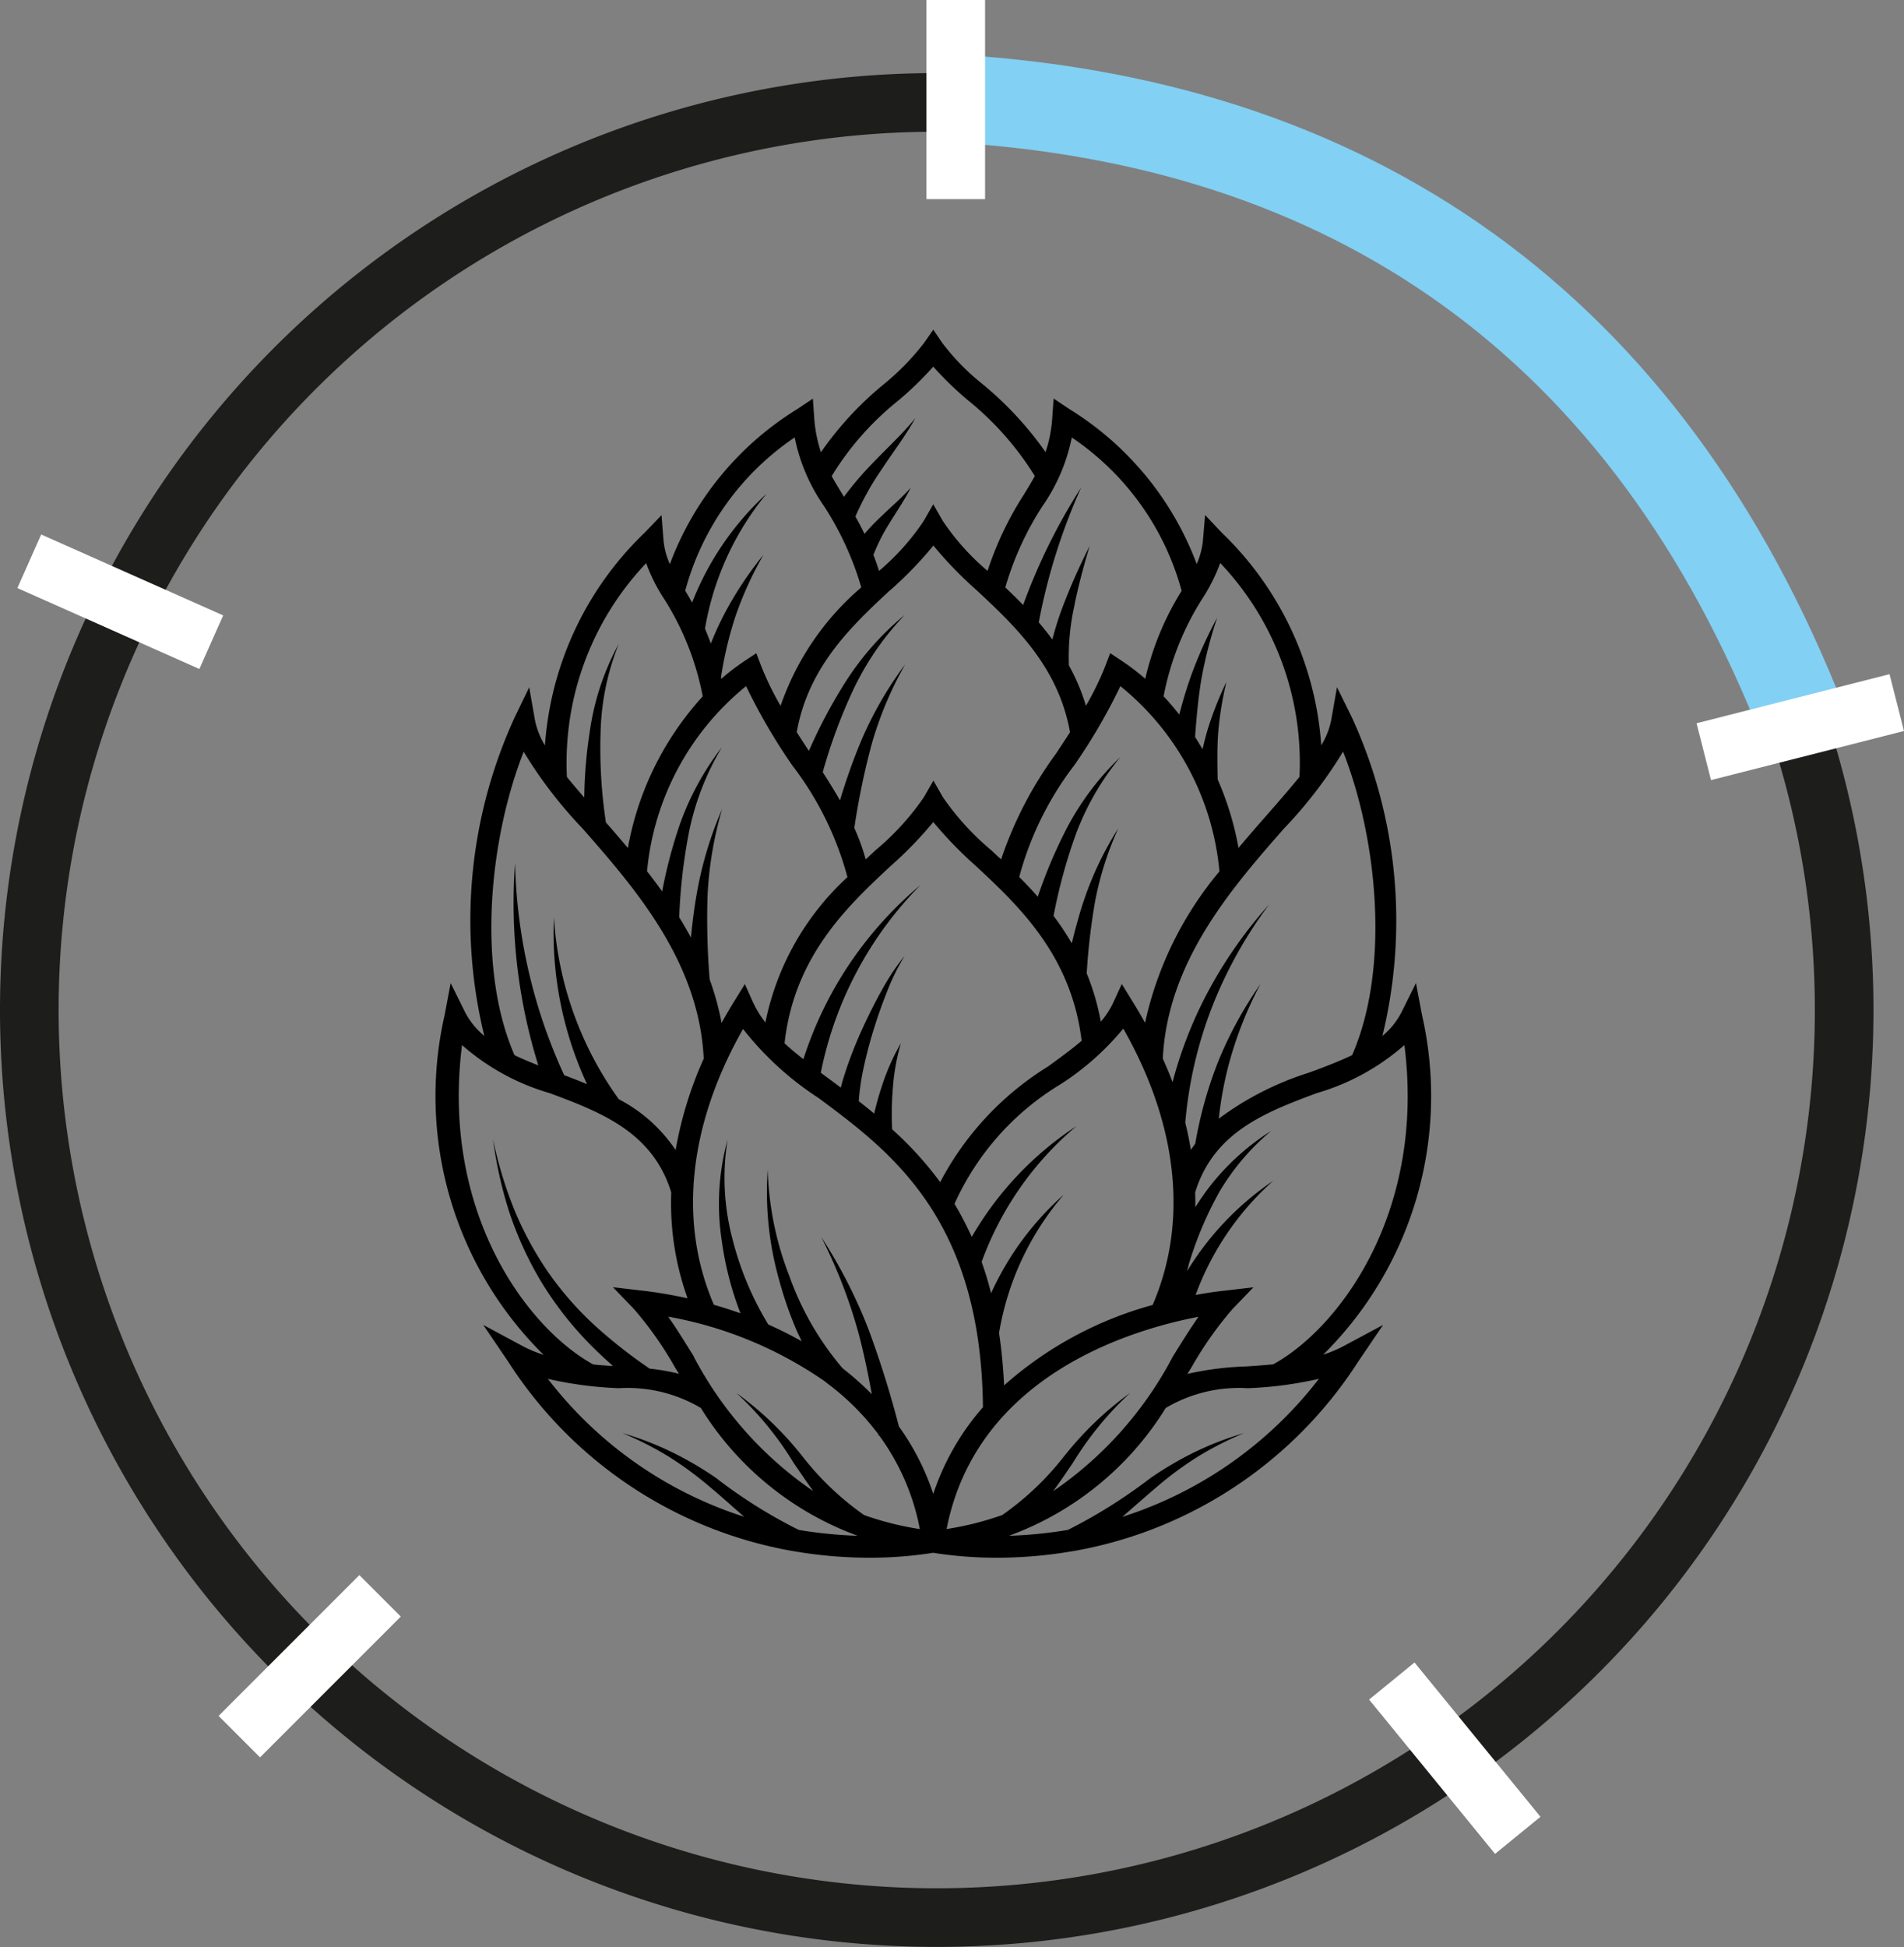 <svg xmlns="http://www.w3.org/2000/svg" width="64.953" height="66.408" viewBox="0 0 64.953 66.408"><rect x="0" y="0" width="64.953" height="66.408" fill="#808080" stroke="none"/><g id="Groupe_12473" data-name="Groupe 12473" transform="translate(-376.425 -1931.109)"><path id="Trac&#xE9;_20439" data-name="Trac&#xE9; 20439" d="M34.523,38.237A12.407,12.407,0,0,0,37.9,26.646l-.206-1.09-.492.993a2.578,2.578,0,0,1-.653.811A16.6,16.6,0,0,0,35.51,16.5L35,15.464l-.2,1.138a2.677,2.677,0,0,1-.337.846,11.128,11.128,0,0,0-3.4-7.26L30.5,9.592l-.069.822a2.59,2.59,0,0,1-.217.849,10.554,10.554,0,0,0-4.348-5.287l-.533-.357-.045.639a4.65,4.65,0,0,1-.23,1.189A11.674,11.674,0,0,0,22.9,5.12a7.849,7.849,0,0,1-1.372-1.406l-.3-.443-.306.44a8.549,8.549,0,0,1-1.406,1.44,11.378,11.378,0,0,0-2.121,2.3,4.8,4.8,0,0,1-.23-1.189l-.045-.639-.533.357a10.529,10.529,0,0,0-4.345,5.287,2.508,2.508,0,0,1-.22-.849l-.065-.822-.571.595a11.133,11.133,0,0,0-3.406,7.26,2.677,2.677,0,0,1-.337-.846l-.2-1.138L6.945,16.5A16.58,16.58,0,0,0,5.913,27.361a2.637,2.637,0,0,1-.657-.811l-.492-.993-.206,1.09A12.4,12.4,0,0,0,7.935,38.237a4.36,4.36,0,0,1-.729-.306l-1.33-.715.849,1.251a14.514,14.514,0,0,0,9.707,6.462l.007,0,0,0a15.205,15.205,0,0,0,2.606.227,13.716,13.716,0,0,0,2.179-.168,13.73,13.73,0,0,0,2.183.168,15.168,15.168,0,0,0,2.6-.227l0,0,.01,0a14.528,14.528,0,0,0,9.707-6.462l.849-1.251-1.334.715a4.449,4.449,0,0,1-.725.306M37.3,27.67c.729,5.751-2.258,9.676-4.476,10.89-.309.031-.619.052-.925.072a10.6,10.6,0,0,0-2,.254c.041-.069.083-.138.124-.2a12.323,12.323,0,0,1,1.409-2.007l.718-.746-1.028.12c-.313.034-.629.083-.945.141A9.655,9.655,0,0,1,32.825,32.3a10.025,10.025,0,0,0-2.942,3.087c.021-.082.045-.162.062-.241a12.349,12.349,0,0,1,1.045-2.472A8.042,8.042,0,0,1,32.753,30.6a8.2,8.2,0,0,0-2.069,1.863c-.186.237-.354.485-.516.736,0-.165,0-.333-.007-.5.632-2.069,2.417-2.74,4.139-3.386a7.823,7.823,0,0,0,3-1.643M13.06,38.292c-.3-.478-.581-.942-.877-1.358a13.544,13.544,0,0,1,5.373,2.227l0,.007v0a8.591,8.591,0,0,1,1.8,1.781l.007.041.021,0a7.856,7.856,0,0,1,1.385,3.19,10.416,10.416,0,0,1-1.9-.478,9.769,9.769,0,0,1-2.111-2.011,11.321,11.321,0,0,0-2.248-2.155,11.023,11.023,0,0,1,1.952,2.382c.22.32.44.65.674.969a12.718,12.718,0,0,1-4.08-4.589M14.737,27.12a10.578,10.578,0,0,0,2.575,2.355c2.472,1.836,5.548,4.121,5.61,10.549a8.572,8.572,0,0,0-1.695,2.956,8.481,8.481,0,0,0-1.172-2.3A33.8,33.8,0,0,0,19.031,37.4a17.213,17.213,0,0,0-1.629-3.19,17.323,17.323,0,0,1,1.279,3.3c.182.681.323,1.375.45,2.069a10.7,10.7,0,0,0-1-.887l0,0a10.042,10.042,0,0,1-1.812-3.138,10.8,10.8,0,0,1-.739-3.633,10.986,10.986,0,0,0,.385,3.747,12.759,12.759,0,0,0,.629,1.8c.048.1.1.206.144.306-.371-.21-.749-.4-1.138-.571a10.58,10.58,0,0,1-1.227-2.936,8.115,8.115,0,0,1-.162-3.369,8.266,8.266,0,0,0-.2,3.437,11.011,11.011,0,0,0,.639,2.485c-.3-.107-.6-.2-.907-.292-1.217-2.822-.863-6.136,1-9.415m-1.145-1.695a25.224,25.224,0,0,1-.069-2.881,12.653,12.653,0,0,1,.495-2.915,12.72,12.72,0,0,0-.863,2.874c-.089.5-.151,1-.2,1.509-.127-.237-.261-.467-.4-.691a18.625,18.625,0,0,1,.347-2.973,9.178,9.178,0,0,1,1.11-2.829,9.489,9.489,0,0,0-1.468,2.726,16.323,16.323,0,0,0-.571,2.193c-.168-.234-.34-.464-.516-.687a9.227,9.227,0,0,1,3.379-6.315,19.891,19.891,0,0,0,1.574,2.7A10.891,10.891,0,0,1,18.3,21.943,9.206,9.206,0,0,0,15.5,26.9a3.594,3.594,0,0,1-.419-.681L14.8,25.59l-.364.591c-.151.244-.292.488-.43.732a9.591,9.591,0,0,0-.409-1.488m6.16-13.265a13.215,13.215,0,0,0,1.475-1.526,13.259,13.259,0,0,0,1.478,1.526c1.306,1.22,2.781,2.6,3.183,4.84-.158.244-.316.485-.474.725a13.174,13.174,0,0,0-1.877,3.613c-.117-.107-.23-.213-.34-.316a8.971,8.971,0,0,1-1.647-1.808l-.323-.564-.323.564a8.869,8.869,0,0,1-1.647,1.808c-.11.1-.223.21-.34.316a7.283,7.283,0,0,0-.388-1.072,25.128,25.128,0,0,1,.591-2.853,12.358,12.358,0,0,1,1.145-2.726,12.637,12.637,0,0,0-1.5,2.6,20.842,20.842,0,0,0-.725,2.038c-.186-.327-.385-.646-.588-.962a18.144,18.144,0,0,1,1.021-2.767A9.688,9.688,0,0,1,20.254,13a9.754,9.754,0,0,0-2.1,2.413,17.136,17.136,0,0,0-1.169,2.224c-.141-.21-.278-.423-.416-.639.4-2.238,1.873-3.62,3.183-4.84m11.237,9.59a12.044,12.044,0,0,0-2.537,5.163c-.134-.244-.278-.488-.43-.732l-.364-.591-.289.632a2.805,2.805,0,0,1-.426.653,8.232,8.232,0,0,0-.481-1.647,21.746,21.746,0,0,1,.289-2.472,11,11,0,0,1,.787-2.472,11.3,11.3,0,0,0-1.145,2.375c-.175.505-.313,1.024-.44,1.543a9.6,9.6,0,0,0-.622-.935,18.3,18.3,0,0,1,.76-2.784,9.188,9.188,0,0,1,1.519-2.633,9.379,9.379,0,0,0-1.856,2.482,16.8,16.8,0,0,0-.962,2.282c-.206-.237-.419-.461-.632-.674a10.891,10.891,0,0,1,1.877-3.809,19.539,19.539,0,0,0,1.574-2.7,9.207,9.207,0,0,1,3.379,6.315M28.714,36.535a12.626,12.626,0,0,0-5.07,2.743c-.031-.636-.089-1.231-.172-1.787a9.657,9.657,0,0,1,2.21-4.72A10.044,10.044,0,0,0,23.2,36.136a11.159,11.159,0,0,0-.323-1.069,10.94,10.94,0,0,1,3.238-4.634,11.251,11.251,0,0,0-3.575,3.781,11.18,11.18,0,0,0-.588-1.127A9.136,9.136,0,0,1,25.582,29a9.245,9.245,0,0,0,2.128-1.891c1.867,3.283,2.221,6.6,1,9.429m-8.886-6a11.057,11.057,0,0,1,.027-1.43,7.342,7.342,0,0,1,.272-1.5,7.487,7.487,0,0,0-.636,1.427c-.107.316-.2.643-.275.973q-.263-.217-.526-.423a7.707,7.707,0,0,1,.148-1.055c.093-.447.21-.9.344-1.337s.289-.883.461-1.313a7.524,7.524,0,0,1,.612-1.251,7.719,7.719,0,0,0-.78,1.172c-.23.409-.44.832-.639,1.262s-.375.866-.533,1.317c-.082.244-.162.488-.227.742-.107-.082-.217-.162-.32-.241q-.186-.134-.361-.268a12.6,12.6,0,0,1,3.4-6.4,12.858,12.858,0,0,0-3.994,5.94c-.227-.179-.447-.361-.643-.543.33-2.97,2.145-4.671,3.613-6.04a13.405,13.405,0,0,0,1.461-1.506,13.715,13.715,0,0,0,1.461,1.506c1.454,1.354,3.248,3.039,3.6,5.954-.34.292-.729.574-1.145.877a10.225,10.225,0,0,0-3.681,3.946,11.75,11.75,0,0,0-1.636-1.8m5.864,11.148A9.769,9.769,0,0,1,23.582,43.7a10.416,10.416,0,0,1-1.9.478c1.021-5.2,6.218-6.785,8.594-7.239-.292.416-.581.88-.877,1.358a12.717,12.717,0,0,1-4.08,4.589c.234-.32.454-.646.674-.969a11.125,11.125,0,0,1,1.952-2.382,11.321,11.321,0,0,0-2.248,2.155M35.207,17.66c1.186,3.015,1.6,7.408.309,10.354-.457.22-.962.412-1.478.6a10.342,10.342,0,0,0-3.07,1.567,12.443,12.443,0,0,1,.337-1.839,13.069,13.069,0,0,1,1.083-2.75,13.527,13.527,0,0,0-1.437,2.63,14.136,14.136,0,0,0-.787,2.815c-.052.069-.1.137-.148.21-.052-.306-.113-.615-.192-.928a14.283,14.283,0,0,1,.883-3.867,14.951,14.951,0,0,1,1.98-3.578,15.1,15.1,0,0,0-2.32,3.431,14.271,14.271,0,0,0-.976,2.63c-.1-.268-.213-.536-.333-.8.158-3.31,2.358-5.826,4.132-7.848a15.142,15.142,0,0,0,2.018-2.626M31.02,11.232a9.89,9.89,0,0,1,2.7,7.291c-.323.4-.694.825-1.086,1.272-.323.368-.66.753-.993,1.152a10.379,10.379,0,0,0-.712-2.337c-.01-.547-.021-1.09.021-1.626a11.7,11.7,0,0,1,.278-1.7,11.849,11.849,0,0,0-.643,1.633c-.065.22-.12.443-.172.663-.082-.141-.168-.282-.254-.419.048-.667.107-1.33.217-1.983a14.948,14.948,0,0,1,.536-2.083,14.822,14.822,0,0,0-.894,1.99c-.155.433-.282.873-.4,1.313-.168-.213-.344-.423-.533-.622a9.531,9.531,0,0,1,1.33-3.345,5.926,5.926,0,0,0,.6-1.2M25.95,6.946a9.213,9.213,0,0,1,3.75,5.232,9.8,9.8,0,0,0-1.241,3,7.892,7.892,0,0,0-.811-.619l-.385-.254-.165.433a9.939,9.939,0,0,1-.663,1.361,6.888,6.888,0,0,0-.581-1.378,8.022,8.022,0,0,1,.175-1.98c.137-.7.327-1.4.533-2.09a21.04,21.04,0,0,0-.887,1.987,10.84,10.84,0,0,0-.385,1.2c-.148-.2-.306-.4-.464-.584a20.45,20.45,0,0,1,1.447-4.6,20.222,20.222,0,0,0-1.98,4.008c-.2-.21-.409-.409-.608-.6a10.436,10.436,0,0,1,1.268-2.774,6.221,6.221,0,0,0,1-2.341M20.01,5.708a11.251,11.251,0,0,0,1.217-1.176,11.4,11.4,0,0,0,1.186,1.148,10.268,10.268,0,0,1,2.279,2.582c-.113.21-.241.416-.375.636a11.2,11.2,0,0,0-1.237,2.6,8.2,8.2,0,0,1-1.53-1.708l-.323-.564-.323.564a8.169,8.169,0,0,1-1.526,1.708c-.062-.192-.127-.375-.192-.547a6.287,6.287,0,0,1,.536-1.062c.244-.4.522-.8.739-1.231-.316.357-.681.66-1.028,1a7.369,7.369,0,0,0-.553.577c-.1-.213-.206-.409-.309-.591a9.545,9.545,0,0,1,.89-1.6c.382-.581.815-1.141,1.155-1.757-.44.543-.956,1.011-1.444,1.523a11.248,11.248,0,0,0-.993,1.162L18.137,8.9c-.134-.22-.261-.426-.375-.636A9.938,9.938,0,0,1,20.01,5.708M16.5,6.946a6.221,6.221,0,0,0,1,2.341,10.427,10.427,0,0,1,1.272,2.774A9.286,9.286,0,0,0,16.019,16.1a9.939,9.939,0,0,1-.663-1.361l-.165-.433-.385.254a7.893,7.893,0,0,0-.811.619l-.01-.048a12.834,12.834,0,0,1,.5-2.1,12.152,12.152,0,0,1,.949-2.08,12.273,12.273,0,0,0-1.289,1.932,10.834,10.834,0,0,0-.505,1.093c-.069-.182-.134-.351-.2-.509a9.8,9.8,0,0,1,2.1-4.6,9.959,9.959,0,0,0-2.54,3.712c-.079-.144-.158-.278-.234-.406A9.19,9.19,0,0,1,16.5,6.946m-5.067,4.286a5.738,5.738,0,0,0,.6,1.2,9.531,9.531,0,0,1,1.33,3.345,10.391,10.391,0,0,0-2.554,5.173c-.251-.3-.5-.591-.749-.873a16.877,16.877,0,0,1-.182-3.063,8.653,8.653,0,0,1,.619-3.022,8.774,8.774,0,0,0-.987,2.984,15.916,15.916,0,0,0-.189,2.252c-.21-.241-.406-.474-.591-.7a9.879,9.879,0,0,1,2.7-7.291M7.251,17.66a15.1,15.1,0,0,0,2.014,2.626c1.774,2.021,3.974,4.537,4.132,7.848a13.026,13.026,0,0,0-.959,3.118A5.221,5.221,0,0,0,10.5,29.519a11.866,11.866,0,0,1-2.214-6.2,12.231,12.231,0,0,0,1.131,5.686c-.261-.11-.522-.21-.78-.306a18.269,18.269,0,0,1-1.677-7.236,18.608,18.608,0,0,0,.794,6.9c-.282-.11-.553-.223-.811-.347-1.289-2.946-.873-7.339.313-10.354M5.15,27.67a7.823,7.823,0,0,0,3,1.643c1.726.646,3.506,1.317,4.139,3.386a9.585,9.585,0,0,0,.557,3.609c-.516-.113-1.024-.2-1.519-.258L10.3,35.93l.718.746a12.115,12.115,0,0,1,1.409,2.007c.041.065.082.134.127.2a7.019,7.019,0,0,0-1-.175,16.885,16.885,0,0,1-1.842-1.444A11.059,11.059,0,0,1,8.1,35.432a11.518,11.518,0,0,1-1.172-2.162,14.073,14.073,0,0,1-.718-2.379,14.251,14.251,0,0,0,.543,2.444,11.961,11.961,0,0,0,1.035,2.3,11.672,11.672,0,0,0,1.526,2.032c.313.333.646.65.99.952-.227-.014-.454-.031-.677-.055-2.217-1.213-5.2-5.139-4.476-10.89M8.076,39.055a13,13,0,0,0,2.427.32,4.9,4.9,0,0,1,2.795.674,10.538,10.538,0,0,0,5.352,4.359,14.993,14.993,0,0,1-2.011-.2,16.913,16.913,0,0,1-2.819-1.77,11.715,11.715,0,0,0-1.543-.9,10.706,10.706,0,0,0-1.653-.632,11.131,11.131,0,0,1,1.564.794A11.846,11.846,0,0,1,13.6,42.736c.4.333.78.681,1.179,1.024a13.717,13.717,0,0,1-6.7-4.706m19.6,4.706c.4-.344.787-.691,1.182-1.024A11.537,11.537,0,0,1,30.268,41.7a11.131,11.131,0,0,1,1.564-.794,10.842,10.842,0,0,0-1.653.632,11.677,11.677,0,0,0-1.54.9,17.674,17.674,0,0,1-2.819,1.77,14.993,14.993,0,0,1-2.011.2,10.531,10.531,0,0,0,5.349-4.359,4.9,4.9,0,0,1,2.795-.674,13.075,13.075,0,0,0,2.43-.32,13.739,13.739,0,0,1-6.7,4.706" transform="translate(387.035 1939.083)"></path><path id="Trac&#xE9;_20441" data-name="Trac&#xE9; 20441" d="M62.162,31.974A30.956,30.956,0,1,1,31.2,1.016,30.957,30.957,0,0,1,62.162,31.974Z" transform="translate(377.175 1933.586)" fill="none" stroke="#1d1d1b" stroke-miterlimit="10" stroke-width="2"></path><path id="Trac&#xE9;_20456" data-name="Trac&#xE9; 20456" d="M9.259.968C23.421,1.635,33.5,8.761,38.817,22.352" transform="translate(399.133 1933.469)" fill="none" stroke="#82d0f4" stroke-miterlimit="10" stroke-width="3"></path><line id="Ligne_311" data-name="Ligne 311" x1="6.583" y2="1.674" transform="translate(434.548 1955.073)" fill="none" stroke="#fff" stroke-miterlimit="10" stroke-width="2"></line><line id="Ligne_306" data-name="Ligne 306" x1="4.297" y1="5.263" transform="translate(423.905 1988.445)" fill="none" stroke="#fff" stroke-miterlimit="10" stroke-width="2"></line><line id="Ligne_308" data-name="Ligne 308" y1="4.802" x2="4.802" transform="translate(384.589 1985.54)" fill="none" stroke="#fff" stroke-miterlimit="10" stroke-width="2"></line><line id="Ligne_312" data-name="Ligne 312" x2="6.208" y2="2.76" transform="translate(377.424 1950.253)" fill="none" stroke="#fff" stroke-miterlimit="10" stroke-width="2"></line><line id="Ligne_314" data-name="Ligne 314" y2="6.792" transform="translate(409.03 1931.109)" fill="none" stroke="#fff" stroke-miterlimit="10" stroke-width="2"></line></g></svg>